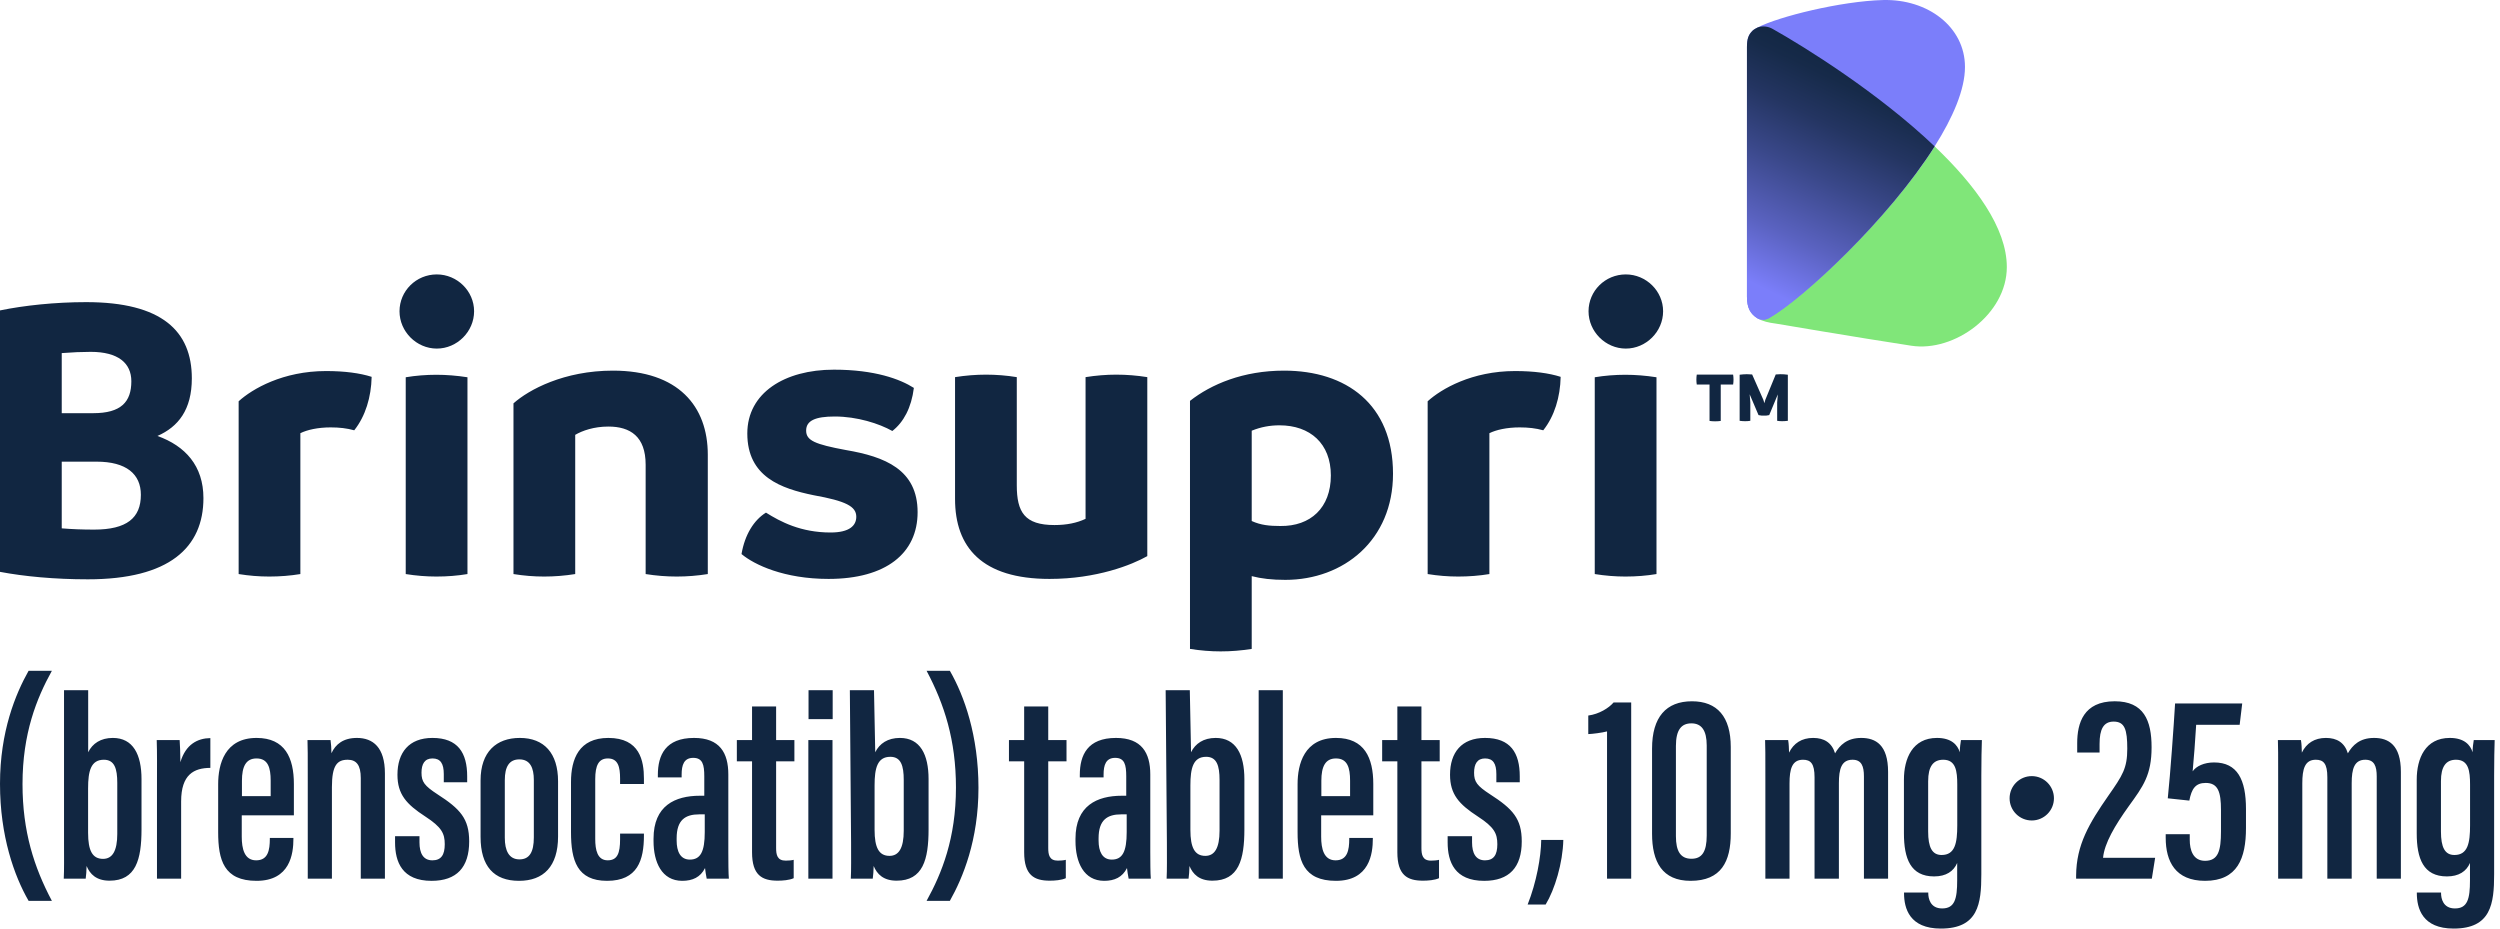 <svg width="210" height="78" viewBox="0 0 210 78" fill="none" xmlns="http://www.w3.org/2000/svg">
<g clip-path="url(#clip0_7843_34)">
<path d="M4.358 56.346C3.075 58.666 1.891 61.605 1.891 65.863C1.891 69.84 2.859 72.848 4.358 75.672H2.403C1.196 73.578 0 70.231 0 65.839C0 61.447 1.305 58.293 2.403 56.346H4.358ZM5.378 57.976H7.407V63.189C7.767 62.455 8.46 61.986 9.477 61.986C11.182 61.986 11.887 63.382 11.887 65.445V69.664C11.887 72.204 11.414 73.977 9.203 73.977C8.088 73.977 7.556 73.424 7.275 72.743C7.259 73.194 7.244 73.488 7.198 73.809H5.355C5.394 73.073 5.378 72.038 5.378 70.777V57.977V57.976ZM9.851 70.031V65.765C9.851 64.567 9.621 63.818 8.724 63.818C7.629 63.818 7.4 64.775 7.4 66.219V69.962C7.4 71.451 7.762 72.145 8.656 72.145C9.435 72.145 9.852 71.492 9.852 70.031L9.851 70.031ZM13.186 66.12C13.186 64.21 13.202 63.291 13.164 62.167H15.09C15.113 62.425 15.152 63.335 15.152 64.025C15.6 62.509 16.615 62.014 17.67 62V64.502C16.296 64.509 15.215 65.051 15.215 67.319V73.809H13.186V66.12H13.186ZM20.307 68.487V70.278C20.307 71.286 20.524 72.268 21.516 72.268C22.514 72.268 22.666 71.412 22.666 70.459V70.387H24.647V70.452C24.647 71.727 24.364 73.99 21.55 73.99C18.808 73.99 18.326 72.255 18.326 69.897V65.865C18.326 64.2 18.876 61.986 21.555 61.986C23.94 61.986 24.686 63.658 24.686 65.856V68.487H20.307ZM22.736 66.876V65.574C22.736 64.494 22.518 63.709 21.548 63.709C20.654 63.709 20.323 64.397 20.323 65.581V66.876H22.736L22.736 66.876ZM25.852 65.739C25.852 63.386 25.852 62.715 25.829 62.167H27.765C27.803 62.433 27.842 62.867 27.842 63.27C28.181 62.521 28.834 61.986 29.982 61.986C31.34 61.986 32.333 62.79 32.333 64.965V73.809H30.305V65.353C30.305 64.27 29.936 63.818 29.211 63.818C28.324 63.818 27.881 64.275 27.881 66.115V73.809H25.852L25.852 65.739ZM35.236 70.241V70.765C35.236 71.654 35.541 72.268 36.32 72.268C37.056 72.268 37.359 71.813 37.359 70.915C37.359 70.007 37.097 69.479 35.722 68.585C34.138 67.557 33.386 66.723 33.386 65.079C33.386 63.214 34.35 61.986 36.325 61.986C38.468 61.986 39.243 63.241 39.243 65.215V65.708H37.278V65.022C37.278 64.137 36.999 63.709 36.327 63.709C35.671 63.709 35.406 64.176 35.406 64.909C35.406 65.667 35.651 66.007 36.753 66.724C38.654 67.948 39.411 68.766 39.411 70.677C39.411 72.856 38.362 73.991 36.252 73.991C33.776 73.991 33.185 72.4 33.185 70.763V70.242H35.236L35.236 70.241ZM46.877 65.629V70.269C46.877 72.776 45.656 73.99 43.597 73.99C41.487 73.99 40.368 72.765 40.368 70.302V65.556C40.368 63.153 41.696 61.986 43.665 61.986C45.71 61.986 46.877 63.272 46.877 65.629V65.629ZM42.404 65.531V70.373C42.404 71.45 42.748 72.188 43.635 72.188C44.464 72.188 44.842 71.595 44.842 70.341V65.515C44.842 64.515 44.543 63.788 43.626 63.788C42.775 63.788 42.404 64.402 42.404 65.531ZM54.09 70.022V70.18C54.09 72.244 53.567 73.99 50.993 73.99C48.481 73.99 47.964 72.287 47.964 69.902V65.688C47.964 63.759 48.63 61.986 51.1 61.986C53.753 61.986 54.09 63.917 54.09 65.405V65.855H52.087V65.402C52.087 64.44 51.93 63.709 51.061 63.709C50.285 63.709 50 64.302 50 65.449V70.473C50 71.383 50.17 72.267 51.048 72.267C51.865 72.267 52.087 71.665 52.087 70.498V70.022H54.091L54.09 70.022ZM61.179 71.579C61.179 72.338 61.187 73.408 61.225 73.809H59.362C59.31 73.564 59.239 73.096 59.223 72.917C58.836 73.692 58.17 73.99 57.309 73.99C55.588 73.99 54.897 72.423 54.897 70.65V70.446C54.897 67.675 56.705 66.842 58.794 66.842H59.16V65.208C59.16 64.237 59.022 63.66 58.23 63.66C57.453 63.66 57.257 64.259 57.257 65.061V65.3H55.26V65.093C55.26 63.432 55.903 61.986 58.3 61.986C60.457 61.986 61.179 63.239 61.179 65.051V71.579ZM59.199 68.406H58.737C57.571 68.406 56.838 68.87 56.838 70.416V70.604C56.838 71.516 57.146 72.206 57.947 72.206C58.845 72.206 59.199 71.537 59.199 69.895V68.406ZM61.895 62.167H63.172V59.345H65.194V62.167H66.729V63.953H65.194V71.226C65.194 71.797 65.282 72.293 65.998 72.293C66.208 72.293 66.53 72.27 66.67 72.225V73.768C66.296 73.938 65.739 73.977 65.32 73.977C64.001 73.977 63.172 73.508 63.172 71.591V63.953H61.895V62.167V62.167ZM67.901 62.167H69.93V73.809H67.901V62.167ZM67.917 57.976H69.945V60.405H67.917V57.976ZM71.388 57.976H73.416L73.52 63.189C73.88 62.455 74.573 61.986 75.59 61.986C77.295 61.986 78 63.382 78 65.445V69.664C78 72.204 77.527 73.977 75.316 73.977C74.201 73.977 73.669 73.424 73.388 72.743C73.372 73.194 73.357 73.488 73.311 73.809H71.468C71.507 73.073 71.491 72.038 71.491 70.777L71.388 57.977V57.976ZM75.914 69.78V65.517C75.914 64.321 75.684 63.572 74.788 63.572C73.694 63.572 73.465 64.528 73.465 65.971V69.711C73.465 71.199 73.826 71.893 74.72 71.893C75.498 71.893 75.914 71.239 75.914 69.78ZM77.833 75.672C79.116 73.352 80.3 70.413 80.3 66.156C80.3 62.178 79.332 59.171 77.833 56.346H79.788C80.995 58.44 82.191 61.788 82.191 66.179C82.191 70.57 80.885 73.726 79.788 75.672H77.833ZM84.752 62.167H86.029V59.345H88.052V62.167H89.587V63.953H88.052V71.226C88.052 71.797 88.14 72.293 88.856 72.293C89.066 72.293 89.388 72.27 89.528 72.225V73.768C89.154 73.938 88.597 73.977 88.178 73.977C86.859 73.977 86.03 73.508 86.03 71.591V63.953H84.752V62.167L84.752 62.167ZM96.624 71.579C96.624 72.338 96.631 73.408 96.669 73.809H94.806C94.754 73.564 94.683 73.096 94.668 72.917C94.28 73.692 93.614 73.99 92.754 73.99C91.032 73.99 90.341 72.423 90.341 70.65V70.446C90.341 67.675 92.149 66.842 94.238 66.842H94.604V65.208C94.604 64.237 94.466 63.66 93.674 63.66C92.897 63.66 92.701 64.259 92.701 65.061V65.3H90.704V65.093C90.704 63.432 91.347 61.986 93.744 61.986C95.901 61.986 96.624 63.239 96.624 65.051V71.579ZM94.642 68.406H94.181C93.015 68.406 92.281 68.87 92.281 70.416V70.604C92.281 71.516 92.59 72.206 93.391 72.206C94.289 72.206 94.642 71.537 94.642 69.895V68.406ZM97.915 57.976H99.944L100.048 63.189C100.408 62.455 101.101 61.986 102.118 61.986C103.823 61.986 104.528 63.382 104.528 65.445V69.664C104.528 72.204 104.055 73.977 101.844 73.977C100.729 73.977 100.197 73.424 99.916 72.743C99.9 73.194 99.885 73.488 99.839 73.809H97.996C98.035 73.073 98.019 72.038 98.019 70.777L97.915 57.977V57.976ZM102.442 69.78V65.517C102.442 64.321 102.212 63.572 101.316 63.572C100.221 63.572 99.993 64.528 99.993 65.971V69.711C99.993 71.199 100.354 71.893 101.248 71.893C102.026 71.893 102.442 71.239 102.442 69.78ZM105.728 73.809V57.976H107.757V73.809H105.728ZM110.978 68.487V70.278C110.978 71.286 111.196 72.268 112.187 72.268C113.185 72.268 113.337 71.412 113.337 70.459V70.387H115.318V70.452C115.318 71.727 115.035 73.99 112.221 73.99C109.479 73.99 108.997 72.255 108.997 69.897V65.865C108.997 64.2 109.547 61.986 112.225 61.986C114.611 61.986 115.356 63.658 115.356 65.856V68.487H110.978H110.978ZM113.407 66.876V65.574C113.407 64.494 113.189 63.709 112.219 63.709C111.325 63.709 110.994 64.397 110.994 65.581V66.876H113.407L113.407 66.876ZM116.101 62.167H117.378V59.345H119.4V62.167H120.935V63.953H119.4V71.226C119.4 71.797 119.489 72.293 120.204 72.293C120.415 72.293 120.736 72.27 120.877 72.225V73.768C120.503 73.938 119.946 73.977 119.527 73.977C118.207 73.977 117.378 73.508 117.378 71.591V63.953H116.101V62.167V62.167ZM123.653 70.241V70.765C123.653 71.654 123.958 72.268 124.737 72.268C125.472 72.268 125.776 71.813 125.776 70.915C125.776 70.007 125.513 69.479 124.138 68.585C122.555 67.557 121.803 66.723 121.803 65.079C121.803 63.214 122.766 61.986 124.742 61.986C126.885 61.986 127.66 63.241 127.66 65.215V65.708H125.694V65.022C125.694 64.137 125.416 63.709 124.744 63.709C124.088 63.709 123.823 64.176 123.823 64.909C123.823 65.667 124.067 66.007 125.17 66.724C127.071 67.948 127.827 68.766 127.827 70.677C127.827 72.856 126.778 73.991 124.669 73.991C122.193 73.991 121.602 72.4 121.602 70.763V70.242H123.653L123.653 70.241ZM128.321 75.983C129.064 74.107 129.443 72.005 129.463 70.552H131.319C131.274 72.498 130.601 74.719 129.833 75.983H128.321H128.321ZM134.991 73.809V61.438C134.583 61.549 133.773 61.653 133.415 61.664V60.106C134.321 59.985 135.138 59.48 135.542 59.006H137.02V73.809H134.991ZM145.384 62.749V70.01C145.384 72.358 144.592 73.99 142.008 73.99C139.624 73.99 138.773 72.388 138.773 70.04V62.883C138.773 60.236 139.957 58.908 142.124 58.908C144.245 58.908 145.384 60.204 145.384 62.749ZM140.777 62.661V70.242C140.777 71.496 141.16 72.136 142.085 72.136C142.966 72.136 143.364 71.543 143.364 70.18V62.62C143.364 61.367 142.939 60.762 142.078 60.762C141.243 60.762 140.777 61.292 140.777 62.661H140.777ZM148.291 65.533C148.291 63.302 148.291 62.709 148.268 62.167H150.204C150.265 62.516 150.265 62.826 150.281 63.22C150.664 62.434 151.341 61.986 152.304 61.986C153.23 61.986 153.871 62.383 154.146 63.279C154.535 62.604 155.14 61.986 156.345 61.986C157.557 61.986 158.599 62.571 158.599 64.833V73.809H156.57V65.218C156.57 64.365 156.371 63.818 155.613 63.818C154.682 63.818 154.467 64.591 154.467 65.784V73.809H152.422V65.291C152.422 64.15 152.105 63.818 151.452 63.818C150.526 63.818 150.32 64.605 150.32 65.805V73.809H148.291V65.533L148.291 65.533ZM166.432 73.427C166.432 75.916 166.176 78 163.029 78C160.401 78 159.939 76.306 159.939 75.026V74.974H161.975V75.033C161.975 75.458 162.133 76.309 163.138 76.309C164.2 76.309 164.403 75.506 164.403 73.95V72.489C164.102 73.195 163.466 73.619 162.465 73.619C160.487 73.619 159.93 72.116 159.93 70.006V65.493C159.93 63.716 160.647 61.986 162.707 61.986C163.919 61.986 164.438 62.573 164.621 63.189C164.621 62.847 164.682 62.383 164.721 62.167H166.478C166.455 62.854 166.432 63.852 166.432 65.141V73.427ZM161.965 65.61V69.852C161.965 71.164 162.289 71.819 163.095 71.819C164.225 71.819 164.41 70.812 164.41 69.327V65.905C164.41 64.769 164.293 63.818 163.229 63.818C162.38 63.818 161.966 64.401 161.966 65.611L161.965 65.61ZM170.669 65.194C169.64 65.194 168.806 66.028 168.806 67.057C168.806 68.086 169.64 68.92 170.669 68.92C171.697 68.92 172.531 68.086 172.531 67.057C172.531 66.028 171.697 65.194 170.669 65.194ZM174.394 73.809V73.555C174.41 70.959 175.493 69.16 177.096 66.849C178.305 65.123 178.691 64.525 178.691 62.887C178.691 61.287 178.48 60.614 177.545 60.614C176.69 60.614 176.364 61.268 176.364 62.482V63.214H174.485V62.421C174.485 60.76 175.01 58.907 177.638 58.907C180.078 58.907 180.733 60.515 180.733 62.769C180.733 65.097 180.028 66.048 178.824 67.708C177.649 69.346 176.77 70.838 176.657 72.054H181.032L180.753 73.809H174.394V73.809ZM188.131 60.882H184.478C184.403 62.125 184.277 63.842 184.182 64.792C184.485 64.353 185.155 64.045 185.98 64.045C187.943 64.045 188.662 65.492 188.662 67.95V69.558C188.662 72.088 187.952 73.99 185.225 73.99C182.733 73.99 181.919 72.367 181.919 70.375V70.074H183.939V70.545C183.939 71.389 184.204 72.308 185.225 72.308C186.338 72.308 186.562 71.449 186.562 69.838V68.034C186.562 66.533 186.322 65.766 185.279 65.766C184.414 65.766 184.092 66.266 183.903 67.251L182.093 67.058C182.311 64.986 182.599 60.92 182.707 59.089H188.346L188.131 60.882L188.131 60.882ZM191.365 65.533C191.365 63.302 191.365 62.709 191.343 62.167H193.279C193.34 62.516 193.34 62.826 193.356 63.22C193.739 62.434 194.416 61.986 195.378 61.986C196.305 61.986 196.946 62.383 197.22 63.279C197.61 62.604 198.215 61.986 199.419 61.986C200.632 61.986 201.674 62.571 201.674 64.833V73.809H199.645V65.218C199.645 64.365 199.445 63.818 198.687 63.818C197.757 63.818 197.542 64.591 197.542 65.784V73.809H195.497V65.291C195.497 64.15 195.18 63.818 194.526 63.818C193.6 63.818 193.394 64.605 193.394 65.805V73.809H191.365V65.533V65.533ZM209.507 73.427C209.507 75.916 209.251 78 206.104 78C203.476 78 203.014 76.306 203.014 75.026V74.974H205.049V75.033C205.049 75.458 205.208 76.309 206.213 76.309C207.275 76.309 207.478 75.506 207.478 73.95V72.489C207.177 73.195 206.541 73.619 205.54 73.619C203.561 73.619 203.005 72.116 203.005 70.006V65.493C203.005 63.716 203.722 61.986 205.782 61.986C206.994 61.986 207.512 62.573 207.696 63.189C207.696 62.847 207.757 62.383 207.796 62.167H209.552C209.53 62.854 209.507 63.852 209.507 65.141V73.427H209.507ZM205.04 65.61V69.852C205.04 71.164 205.364 71.819 206.17 71.819C207.299 71.819 207.485 70.812 207.485 69.327V65.905C207.485 64.769 207.367 63.818 206.303 63.818C205.455 63.818 205.04 64.401 205.04 65.611L205.04 65.61Z" fill="#112641"/>
<path d="M17.088 41.841C17.088 45.983 14.235 48.663 7.378 48.663C4.594 48.663 2.019 48.419 0 48.036V26.075C2.019 25.658 4.629 25.379 7.239 25.379C13.608 25.379 16.114 27.816 16.114 31.783C16.114 34.428 14.966 35.855 13.225 36.621C15.557 37.456 17.088 39.127 17.088 41.841ZM5.186 29.66V34.707H7.831C10.163 34.707 11.033 33.767 11.033 32.027C11.033 30.495 9.919 29.556 7.622 29.556C6.891 29.556 6.056 29.591 5.186 29.66ZM11.833 41.563C11.833 39.823 10.615 38.779 8.109 38.779H5.186V44.382C6.056 44.452 6.926 44.487 7.9 44.487C10.65 44.487 11.833 43.512 11.833 41.563ZM31.218 31.655C31.183 33.36 30.695 34.961 29.756 36.145C29.129 35.971 28.503 35.901 27.772 35.901C26.693 35.901 25.788 36.11 25.231 36.388V48.221C24.396 48.361 23.491 48.43 22.621 48.43C21.751 48.43 20.916 48.361 20.046 48.221V33.708C21.194 32.664 23.77 31.168 27.389 31.168C28.955 31.168 30.243 31.342 31.218 31.655ZM33.559 26.148C33.559 24.443 34.951 23.051 36.692 23.051C38.397 23.051 39.824 24.443 39.824 26.148C39.824 27.854 38.397 29.281 36.692 29.281C34.986 29.281 33.559 27.854 33.559 26.148ZM34.081 48.221V31.69C34.916 31.55 35.787 31.481 36.657 31.481C37.492 31.481 38.362 31.55 39.267 31.69V48.221C38.432 48.361 37.562 48.43 36.657 48.43C35.822 48.43 34.951 48.361 34.081 48.221ZM59.455 38.198V48.221C58.585 48.36 57.715 48.43 56.845 48.43C55.975 48.43 55.105 48.36 54.234 48.221V39.033C54.234 36.667 52.947 35.831 51.102 35.831C49.884 35.831 48.91 36.179 48.318 36.527V48.221C47.448 48.36 46.578 48.43 45.708 48.43C44.837 48.43 44.002 48.36 43.132 48.221V33.882C44.42 32.734 47.378 31.133 51.485 31.133C56.984 31.133 59.455 34.126 59.455 38.197V38.198ZM62.287 46.54C62.566 44.904 63.331 43.686 64.341 43.06C65.559 43.825 67.264 44.73 69.77 44.73C71.371 44.73 71.928 44.139 71.928 43.408C71.928 42.538 71.058 42.085 68.343 41.598C65.628 41.041 62.774 40.066 62.774 36.412C62.774 33.001 65.907 31.052 70.048 31.052C73.494 31.052 75.617 31.853 76.765 32.584C76.557 34.255 75.895 35.473 74.956 36.203C73.842 35.577 71.997 34.986 70.118 34.986C68.482 34.986 67.716 35.333 67.716 36.169C67.716 37.004 68.447 37.317 71.058 37.804C74.329 38.361 77.079 39.44 77.079 43.025C77.079 46.471 74.433 48.629 69.596 48.629C65.872 48.629 63.366 47.445 62.287 46.54V46.54ZM96.373 31.679V46.714C95.085 47.445 92.127 48.629 88.16 48.629C82.487 48.629 80.224 45.983 80.224 41.911V31.679C81.094 31.54 81.965 31.47 82.835 31.47C83.67 31.47 84.575 31.54 85.41 31.679V40.763C85.41 43.025 86.072 44.104 88.577 44.104C89.586 44.104 90.457 43.93 91.187 43.582V31.679C92.058 31.54 92.928 31.47 93.763 31.47C94.633 31.47 95.503 31.54 96.373 31.679ZM117.013 39.799C117.013 45.367 112.871 48.709 107.964 48.709C106.85 48.709 105.945 48.604 105.144 48.395V54.508C104.274 54.647 103.404 54.717 102.534 54.717C101.699 54.717 100.829 54.647 99.959 54.508V33.673C101.734 32.281 104.414 31.133 107.859 31.133C113.08 31.133 117.013 33.952 117.013 39.799ZM111.792 39.938C111.792 37.258 110.052 35.727 107.476 35.727C106.676 35.727 105.91 35.866 105.144 36.179V43.766C105.91 44.114 106.641 44.184 107.546 44.184C110.087 44.219 111.792 42.653 111.792 39.938ZM131.095 31.655C131.06 33.36 130.573 34.961 129.633 36.145C129.007 35.971 128.38 35.901 127.649 35.901C126.57 35.901 125.665 36.11 125.109 36.388V48.221C124.274 48.361 123.369 48.43 122.498 48.43C121.628 48.43 120.793 48.361 119.923 48.221V33.708C121.072 32.664 123.647 31.168 127.266 31.168C128.833 31.168 130.12 31.342 131.095 31.655ZM133.437 26.148C133.437 24.443 134.829 23.051 136.569 23.051C138.274 23.051 139.701 24.443 139.701 26.148C139.701 27.854 138.274 29.281 136.569 29.281C134.864 29.281 133.437 27.854 133.437 26.148ZM133.959 48.221V31.69C134.794 31.55 135.664 31.481 136.534 31.481C137.37 31.481 138.24 31.55 139.145 31.69V48.221C138.309 48.361 137.439 48.43 136.534 48.43C135.699 48.43 134.829 48.361 133.959 48.221ZM145.582 31.466C145.604 31.618 145.615 31.738 145.615 31.89C145.615 32.021 145.604 32.173 145.582 32.303H144.542V35.359C144.378 35.38 144.247 35.391 144.072 35.391C143.896 35.391 143.765 35.38 143.601 35.359V32.303H142.528C142.506 32.172 142.496 32.02 142.496 31.89C142.496 31.738 142.506 31.618 142.528 31.466H145.582ZM150.179 31.477V35.348C150.004 35.37 149.851 35.381 149.697 35.381C149.577 35.381 149.424 35.37 149.282 35.348V33.804L149.336 33.13L148.614 34.869C148.439 34.913 148.308 34.913 148.176 34.913C148.023 34.913 147.903 34.913 147.716 34.869L146.972 33.119L147.027 33.804V35.348C146.896 35.37 146.721 35.381 146.6 35.381C146.436 35.381 146.305 35.37 146.13 35.348V31.477C146.294 31.455 146.545 31.433 146.731 31.433C146.83 31.433 147.06 31.444 147.18 31.455L148.122 33.586L148.209 33.869L148.286 33.586L149.161 31.455C149.293 31.444 149.435 31.433 149.544 31.433C149.752 31.433 149.949 31.444 150.179 31.477Z" fill="#112641"/>
<path d="M162.51 12.296C158.645 18.409 151.395 25.035 148.557 26.653C148.234 26.837 147.944 26.899 147.637 26.747C148.041 26.983 148.567 27.108 149.182 27.184C149.182 27.184 155.864 28.323 160.558 29.042C164.165 29.595 168.573 26.398 168.573 22.432C168.573 19.144 165.926 15.551 162.51 12.296Z" fill="#80E679"/>
<path d="M158.17 0.003C154.642 0.097 149.413 1.394 147.653 2.303C147.559 2.345 147.323 2.473 147.219 2.575C146.859 2.927 146.75 3.283 146.744 3.933C146.744 3.97 146.744 24.886 146.744 24.92C146.741 25.865 147.037 26.379 147.636 26.746C147.943 26.899 148.292 26.895 148.615 26.711C151.452 25.092 158.645 18.409 162.509 12.296C164.047 9.864 165.058 7.522 165.058 5.625C165.058 2.252 161.926 -0.097 158.17 0.003L158.17 0.003Z" fill="#7B7EFA"/>
<path d="M162.509 12.296C157.786 7.795 151.593 3.939 148.898 2.426C148.518 2.212 148.054 2.156 147.653 2.303C147.559 2.345 147.323 2.473 147.219 2.575C146.859 2.927 146.75 3.284 146.744 3.933C146.744 3.97 146.744 24.886 146.744 24.92C146.741 25.865 147.037 26.379 147.636 26.747C147.943 26.899 148.292 26.896 148.615 26.712C151.452 25.093 158.644 18.409 162.509 12.296L162.509 12.296Z" fill="url(#paint0_linear_7843_34)"/>
</g>
<defs>
<linearGradient id="paint0_linear_7843_34" x1="145.779" y1="25.955" x2="157.141" y2="2.659" gradientUnits="userSpaceOnUse">
<stop offset="0.1" stop-color="#7B7EFA"/>
<stop offset="0.29" stop-color="#5A62C0"/>
<stop offset="0.5" stop-color="#3A488A"/>
<stop offset="0.67" stop-color="#243562"/>
<stop offset="0.81" stop-color="#162A49"/>
<stop offset="0.9" stop-color="#112641"/>
</linearGradient>
<clipPath id="clip0_7843_34">
<rect width="209.552" height="78" fill="white"/>
</clipPath>
</defs>
</svg>
